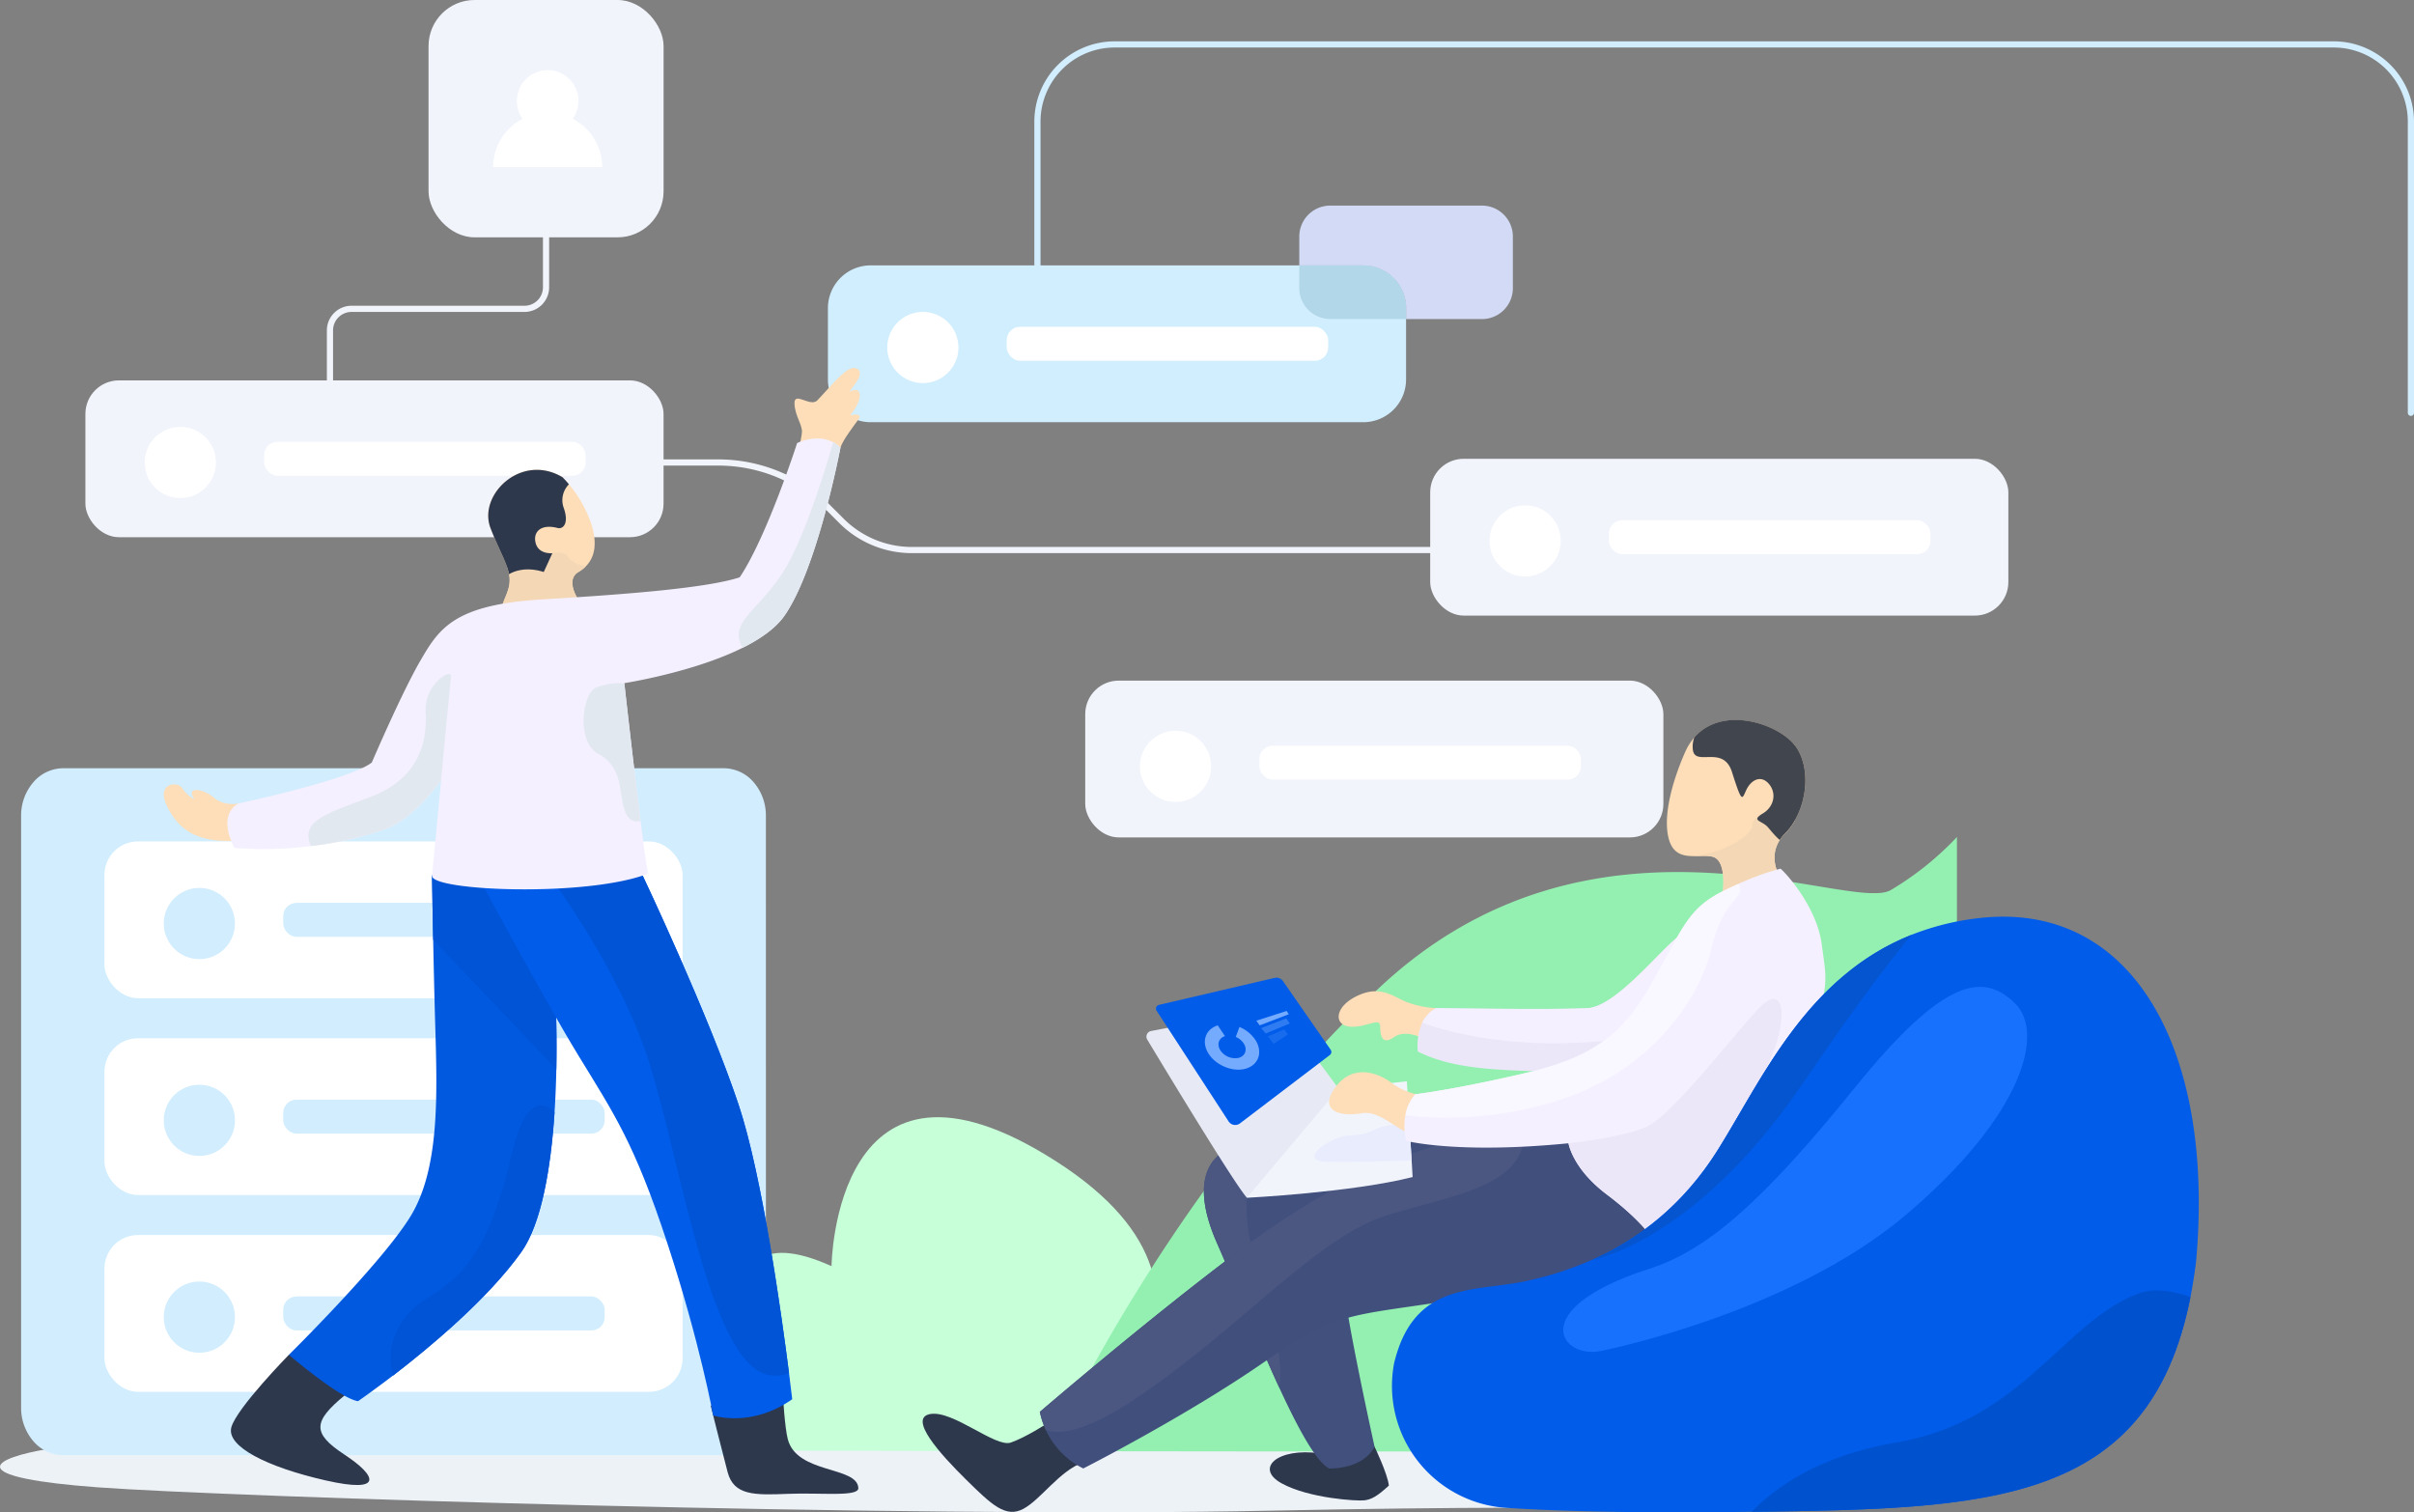 <svg xmlns="http://www.w3.org/2000/svg" width="1171.882" height="734.214" viewBox="0 0 1171.882 734.214"><rect x="0" y="0" width="1171.882" height="734.214" fill="#808080" stroke="none"/><g id="Layer_2" data-name="Layer 2" transform="translate(-108.317)"><g id="Layer_1" data-name="Layer 1"><path id="Path_1" data-name="Path 1" d="M50.56,555.434S8.641,453.14,81.526,485.817c0,0,1.276-119.858,108.982-50.917s3.829,142.706,3.829,142.706H0Z" transform="translate(430.454 128.878)" fill="#c6ffd8"></path><path id="Path_2" data-name="Path 2" d="M925.093,656.853V353.289A147.129,147.129,0,0,1,893.063,379C873.208,390.869,747.8,328.183,643.3,427.783S481.93,656.853,481.93,656.853Z" transform="translate(133.225 53.077)" fill="#94f0b1"></path><path id="Path_4" data-name="Path 4" d="M1146.171,195.729V54.4a37.5,37.5,0,0,0-37.5-37.5H516.912a37.5,37.5,0,0,0-37.5,37.5v69.77" transform="translate(132.528 4.672)" fill="none" stroke="#d1edfe" stroke-linecap="round" stroke-linejoin="round" stroke-width="3"></path><path id="Path_5" data-name="Path 5" d="M680.394,121.708v34.6a20.767,20.767,0,0,1-20.755,20.768H420.5a20.768,20.768,0,0,1-20.768-20.768v-34.6A20.768,20.768,0,0,1,420.5,100.94H659.639a20.768,20.768,0,0,1,20.755,20.768Z" transform="translate(110.501 27.904)" fill="#d1eefe"></path><circle id="Ellipse_1" data-name="Ellipse 1" cx="17.283" cy="17.283" r="17.283" transform="translate(539.028 151.424)" fill="#fff"></circle><rect id="Rectangle_1" data-name="Rectangle 1" width="156.057" height="16.492" rx="6.46" transform="translate(597.029 158.661)" fill="#fff"></rect><path id="Path_7" data-name="Path 7" d="M315.248,86.93v28.528a10.467,10.467,0,0,1-10.467,10.454H220.817a10.467,10.467,0,0,0-10.467,10.467v33.609" transform="translate(58.149 24.031)" fill="none" stroke="#f2f4fc" stroke-linecap="round" stroke-linejoin="round" stroke-width="3"></path><rect id="Rectangle_3" data-name="Rectangle 3" width="280.664" height="76.127" rx="16.27" transform="translate(149.777 184.675)" fill="#f2f4fc"></rect><path id="Path_8" data-name="Path 8" d="M302.52,175.91h70.932a75.9,75.9,0,0,1,53.611,22.223l6.14,6.14a48.3,48.3,0,0,0,34.158,14.143H728.43" transform="translate(83.629 48.628)" fill="none" stroke="#f2f4fc" stroke-linecap="round" stroke-linejoin="round" stroke-width="3"></path><circle id="Ellipse_2" data-name="Ellipse 2" cx="17.283" cy="17.283" r="17.283" transform="translate(178.574 207.255)" fill="#fff"></circle><rect id="Rectangle_4" data-name="Rectangle 4" width="156.057" height="16.492" rx="6.46" transform="translate(236.575 214.493)" fill="#fff"></rect><rect id="Rectangle_5" data-name="Rectangle 5" width="280.664" height="76.127" rx="16.27" transform="translate(802.612 222.739)" fill="#f2f4fc"></rect><circle id="Ellipse_3" data-name="Ellipse 3" cx="17.283" cy="17.283" r="17.283" transform="translate(831.409 245.319)" fill="#fff"></circle><rect id="Rectangle_6" data-name="Rectangle 6" width="156.057" height="16.492" rx="6.46" transform="translate(889.398 252.556)" fill="#fff"></rect><rect id="Rectangle_7" data-name="Rectangle 7" width="114.101" height="115.224" rx="22.35" transform="translate(316.353)" fill="#f2f4fc"></rect><path id="Path_9" data-name="Path 9" d="M286.691,50.292a14.947,14.947,0,1,1,24.367,0,26.461,26.461,0,0,1,14.271,23.487H272.42A26.473,26.473,0,0,1,286.691,50.292Z" transform="translate(75.308 7.377)" fill="#fff"></path><path id="Path_10" data-name="Path 10" d="M103.384,557.415c-24.891,4.854-33.065,13.173,28.8,17.768s389.518,15.138,571.156,11.309,235.115,1.9,321.837-3.841V557.415c-163,.894-732.161.255-793.43-1.646S128.274,552.562,103.384,557.415Z" transform="translate(23.538 146.899)" fill="#edf2f7"></path><rect id="Rectangle_8" data-name="Rectangle 8" width="280.664" height="76.127" rx="16.27" transform="translate(635.144 330.432)" fill="#f2f4fc"></rect><circle id="Ellipse_4" data-name="Ellipse 4" cx="17.283" cy="17.283" r="17.283" transform="translate(661.706 354.774)" fill="#fff"></circle><rect id="Rectangle_9" data-name="Rectangle 9" width="156.057" height="16.492" rx="6.46" transform="translate(719.708 362.024)" fill="#fff"></rect><path id="Path_11" data-name="Path 11" d="M682.685,93.262v25.031A15.011,15.011,0,0,1,667.674,133.3H630.836v-5.259a20.767,20.767,0,0,0-20.755-20.768H579V93.262A15.024,15.024,0,0,1,594.011,78.2h73.663a15.011,15.011,0,0,1,15.011,15.062Z" transform="translate(160.058 21.618)" fill="#d2daf5"></path><path id="Path_12" data-name="Path 12" d="M630.836,121.708v5.259H594.011A15.024,15.024,0,0,1,579,111.956V100.94h31.094A20.768,20.768,0,0,1,630.836,121.708Z" transform="translate(160.059 27.904)" fill="#b1d7e8"></path><path id="Path_13" data-name="Path 13" d="M454.442,315.265a24.7,24.7,0,0,0-5.974-16.313,19.249,19.249,0,0,0-14.411-6.752H113.275a19.249,19.249,0,0,0-14.411,6.752,24.7,24.7,0,0,0-5.974,16.313V602.643a24.7,24.7,0,0,0,5.974,16.313,19.249,19.249,0,0,0,14.411,6.752H434.07a19.249,19.249,0,0,0,14.411-6.752,24.7,24.7,0,0,0,5.974-16.313Z" transform="translate(25.678 80.776)" fill="#d1edfe"></path><rect id="Rectangle_10" data-name="Rectangle 10" width="280.664" height="76.127" rx="16.27" transform="translate(159.019 408.499)" fill="#fff"></rect><circle id="Ellipse_5" data-name="Ellipse 5" cx="17.283" cy="17.283" r="17.283" transform="translate(187.815 431.079)" fill="#d1edfe"></circle><rect id="Rectangle_11" data-name="Rectangle 11" width="156.057" height="16.492" rx="6.46" transform="translate(245.804 438.329)" fill="#d1edfe"></rect><rect id="Rectangle_12" data-name="Rectangle 12" width="280.664" height="76.127" rx="16.27" transform="translate(159.019 504.053)" fill="#fff"></rect><circle id="Ellipse_6" data-name="Ellipse 6" cx="17.283" cy="17.283" r="17.283" transform="translate(187.815 526.633)" fill="#d1edfe"></circle><rect id="Rectangle_13" data-name="Rectangle 13" width="156.057" height="16.492" rx="6.46" transform="translate(245.804 533.871)" fill="#d1edfe"></rect><rect id="Rectangle_14" data-name="Rectangle 14" width="280.664" height="76.127" rx="16.27" transform="translate(159.019 599.595)" fill="#fff"></rect><circle id="Ellipse_7" data-name="Ellipse 7" cx="17.283" cy="17.283" r="17.283" transform="translate(187.815 622.175)" fill="#d1edfe"></circle><rect id="Rectangle_15" data-name="Rectangle 15" width="156.057" height="16.492" rx="6.46" transform="translate(245.804 629.425)" fill="#d1edfe"></rect><g id="Group_6548" data-name="Group 6548" transform="translate(-150.124)"><path id="Path_14" data-name="Path 14" d="M334.787,511.88l-16.364,4.365s-25.184,25.695-27.89,35.089,17.321,19.415,45.709,25.886,25.044-2.093,9.178-12.522-15.241-16.058,0-28.694S334.787,511.88,334.787,511.88Z" transform="translate(80.247 141.504)" fill="#2e384d"></path><path id="Path_15" data-name="Path 15" d="M507.834,530.78s.855,15.522,2.361,21.253c4.468,16.951,33.711,12.956,34.234,23.653.217,4.442-18.036,2.183-34.234,2.834s-26.218.83-29.218-10.531-8.208-32.281-8.208-32.281Z" transform="translate(130.692 146.729)" fill="#2e384d"></path><path id="Path_16" data-name="Path 16" d="M442.169,431.05c-.128,6.752-.408,13.709-.855,20.64h0c-1.787,27.278-6.382,54.223-16.147,67.958-16.262,22.784-44.305,46.156-62.3,59.993-10.033,7.659-16.951,12.432-16.951,12.432-8.795-1.276-33.583-22.516-33.583-22.516s45.007-44.344,59.023-67.179,13.045-57.887,12.075-91.151c-.421-14.245-.779-29.92-1.047-43.182-.357-17.717-.562-31.145-.562-31.145L401.4,319.03l28.337,5.323a314.439,314.439,0,0,1,11.743,66.375C442.106,401.514,442.476,415.8,442.169,431.05Z" transform="translate(86.34 88.193)" fill="#0159e0"></path><path id="Path_17" data-name="Path 17" d="M427.12,431.05c-6.382-6.893-50.1-52.832-59.788-63.005-.357-17.717-.562-31.145-.562-31.145l19.581-17.87,28.337,5.323a314.431,314.431,0,0,1,11.743,66.375C427.056,401.514,427.426,415.8,427.12,431.05Z" transform="translate(101.39 88.193)" fill="#0054d5"></path><path id="Path_18" data-name="Path 18" d="M430.621,423.708h0c-1.787,27.278-6.382,54.223-16.147,67.958-16.262,22.784-44.305,46.156-62.3,59.993-3.459-11.884.408-28.082,17.3-38.089,20.87-12.369,30.979-29.716,40.438-69.821C416.644,415.092,425.885,419.049,430.621,423.708Z" transform="translate(97.034 116.226)" fill="#0054d5"></path><path id="Path_19" data-name="Path 19" d="M537.389,588.29c-20.091,14.1-38.37,7.863-38.37,7.863s-6.382-35.332-22.325-83.837-25.682-62.38-43.22-91.112-51.364-91.9-51.364-91.9l35.472,2.055,47.228,2.744s31.911,67.294,46.59,111.318c11.488,34.362,20.857,102.115,24.444,130.2C536.84,583.516,537.389,588.29,537.389,588.29Z" transform="translate(105.63 91.031)" fill="#005ce9"></path><path id="Path_20" data-name="Path 20" d="M528.152,575.147a16.8,16.8,0,0,1-9.305,1.021c-30.571-4.583-44.331-114.139-61.729-161.023-13.147-35.4-36.544-69.617-47.228-84.245l47.228,2.744s31.911,67.294,46.59,111.318C515.145,479.3,524.565,547.027,528.152,575.147Z" transform="translate(113.31 91.474)" fill="#0054d5"></path><g id="Group_6550" data-name="Group 6550"><path id="Path_21" data-name="Path 21" d="M435.461,225.645a17.208,17.208,0,0,1-3.51,2.668c-6.637,3.829,0,13.53,0,13.53s-.945.37-2.553.945c-6.382,2.31-22.874,7.952-29.792,6.382-3.51-.766-4.685-1.94-4.723-3.574,0-2.4,2.31-5.8,3.344-10.326a14.042,14.042,0,0,0,0-5.961,25.678,25.678,0,0,0-.957-3.459c-1.749-5.106-5.029-11-8.067-19.006-6.1-16.07,14.909-36.519,34.949-24.622a46.683,46.683,0,0,1,3.14,3.459,59.789,59.789,0,0,1,10.62,18.483C441.486,214.654,439.737,221.394,435.461,225.645Z" transform="translate(107.294 49.39)" fill="#fddeb8"></path><path id="Path_22" data-name="Path 22" d="M430.477,233.133s-.945.37-2.553.945l-34.464,2.872c0-2.4,2.31-5.8,3.344-10.326a16.709,16.709,0,0,0-.945-9.42,17.526,17.526,0,0,1,11.041-5.029l10.939-1.7s5.514-1.366,7.493,1.7,6.063,4.072,8.68,4.761a17.209,17.209,0,0,1-3.51,2.668C423.839,223.5,430.477,233.133,430.477,233.133Z" transform="translate(108.768 58.1)" fill="#f4d7b4"></path><path id="Path_23" data-name="Path 23" d="M424.833,197.268c2.464,7.059,0,10.148-2.77,9.726-8.756-2.361-12.407,2.234-10.8,7.544s8.016,4.633,8.016,4.633l-4.174,9.127c-8.693-2.757-14.475-.345-16.849,1.059a25.7,25.7,0,0,0-.957-3.459c-1.749-5.106-5.029-11-8.067-19.006-6.1-16.07,14.909-36.519,34.949-24.623a46.669,46.669,0,0,1,3.14,3.459A10.952,10.952,0,0,0,424.833,197.268Z" transform="translate(107.302 49.404)" fill="#2e384d"></path></g><path id="Path_24" data-name="Path 24" d="M505.307,184.685s2.668-9.752,2.936-13.492-3.472-8.016-3.612-14.041,7.659,2,11.092-1.468,10.671-12.356,14.947-14.832,7.659.511,4.365,5.387-3.829,5.3-3.829,5.3,4.876-2.91,5.106,1.455-4.7,9.918-4.7,9.918,6.637-1.621,4.008,2.055-7.659,10.212-8.68,13.683S505.307,184.685,505.307,184.685Z" transform="translate(139.499 38.691)" fill="#fddeb8"></path><path id="Path_25" data-name="Path 25" d="M304.281,309.954l-3.37-2.336s-6.778,1.493-11.909-2.9-14.1-5.667-9.292.957a17.5,17.5,0,0,1-6.089-5.552c-2.03-3.421-12.611-2.553-7.48,8.335s13.569,18.483,33.992,17.206S304.281,309.954,304.281,309.954Z" transform="translate(73.188 82.475)" fill="#fddeb8"></path><path id="Path_26" data-name="Path 26" d="M586.567,171.236s-11,58.3-27.15,81.539c-4.263,6.127-11.692,11.309-20.321,15.611-24.074,12-57.44,17.168-57.44,17.168s4.238,38.076,7.914,67c1.276,10.454,2.553,19.708,3.536,25.529-29.83,11.488-105.051,8.348-104.808,1.021l4.4-46.386s-12.42,18.164-26.895,23.652a167.211,167.211,0,0,1-36.276,8.284,178.7,178.7,0,0,1-37.106.906s-8.935-15.126,1.813-21.572c0,0,54.006-11.488,64.818-19.887,0,0,14.424-33.634,23.5-49.3s16.313-27.329,59.01-29.881,80.416-5.6,96.078-10.735C550.853,214.609,565.532,169,565.532,169s9.395-4.723,17.475-.408h0A15.164,15.164,0,0,1,586.567,171.236Z" transform="translate(79.875 46.104)" fill="#f4f0ff"></path><path id="Path_27" data-name="Path 27" d="M532.811,170.842s-11,58.3-27.15,81.539c-4.263,6.127-11.692,11.309-20.321,15.611-7.467-12.484,8.208-18.049,20.321-37.9,10.212-16.836,20.359-50.521,23.589-61.895h0a15.166,15.166,0,0,1,3.561,2.642Z" transform="translate(133.631 46.497)" fill="#e2e8f0"></path><path id="Path_28" data-name="Path 28" d="M452.092,326.839c-5.272,1.072-7.378-2.859-8.552-8.271-1.838-8.514-1.174-18.534-12.024-24.406s-7.659-29.524-1.008-32.192a34.107,34.107,0,0,1,13.671-2.132S448.416,297.915,452.092,326.839Z" transform="translate(117.328 71.818)" fill="#e2e8f0"></path><path id="Path_29" data-name="Path 29" d="M388.99,257.526c-.421,4.174-4.863,50.419-4.863,50.419s-12.42,18.164-26.895,23.652a167.212,167.212,0,0,1-36.276,8.284c-5.029-12.1,6.28-15.317,29-23.908,23.793-8.935,27.546-27.341,26.716-41.114S389.437,253.339,388.99,257.526Z" transform="translate(88.399 70.876)" fill="#e2e8f0"></path></g><g id="Group_6547" data-name="Group 6547" transform="translate(-148.85 11.383)"><path id="Path_30" data-name="Path 30" d="M728.805,538.26l6.459,3.944s6.382,13.237,6.931,18.866c-5.629,5.17-8.361,6.7-11.858,7.148s-26.805-.919-40.144-8.22-2.132-17.487,18.547-14.6S728.805,538.26,728.805,538.26Z" transform="translate(189.198 148.796)" fill="#2e384d"></path><path id="Path_31" data-name="Path 31" d="M728.539,508.07c3.51,22.721,13.645,68.685,13.645,68.685-5.884,11.22-22.07,10.556-22.07,10.556-6.382-3.446-15.036-19.364-24.252-39.365-10.212-22.146-21.023-49.283-30.15-70-17.372-39.417,6.216-45.773,6.216-45.773a213.989,213.989,0,0,1,43.322-14.59h0c57.44-12.547,95.274,6.306,95.274,6.306l-18.764,26.052S725.029,485.349,728.539,508.07Z" transform="translate(182.264 114.245)" fill="#41507d"></path><path id="Path_32" data-name="Path 32" d="M689.784,506c6.727,21.8,7.4,34.094,6.089,41.012-10.212-22.146-21.023-49.283-30.15-70-17.372-39.417,6.216-45.773,6.216-45.773a213.989,213.989,0,0,1,43.322-14.59C672.615,434.673,674.836,457.547,689.784,506Z" transform="translate(182.267 115.178)" fill="#4b5781"></path><path id="Path_33" data-name="Path 33" d="M612.769,533.537s-10.212,6.676-17.615,9.254-27.941-15.739-39.034-13.862,4.812,19.5,17.309,31.822,19.325,18.815,27.877,14.194,17.359-18.3,29.039-22.58S612.769,533.537,612.769,533.537Z" transform="translate(152.699 146.18)" fill="#2e384d"></path><path id="Path_34" data-name="Path 34" d="M904.639,439.55,894.1,474.474s-14.041,15.6-79.254,27.3-69.362,5.374-107.808,32.2-89.006,52.487-89.006,52.487a39.175,39.175,0,0,1-18.215-18.751,40.523,40.523,0,0,1-2.872-8.731s49.985-42.952,93.55-75.82c42.339-31.911,81.373-53.062,140.562-63.822l5.2-.906C898.371,408.009,904.639,439.55,904.639,439.55Z" transform="translate(165.018 115.088)" fill="#414f7d"></path><path id="Path_35" data-name="Path 35" d="M832.226,423.987c-1.864,24.546-31.554,28.35-65.864,38.612s-69.643,52.857-120.368,87.564c-26.065,17.87-39.391,19.5-46.182,16.9a40.516,40.516,0,0,1-2.872-8.731s49.985-42.952,93.55-75.82C732.83,450.6,771.863,429.45,831.052,418.69a8.859,8.859,0,0,1,1.174,5.3Z" transform="translate(165.018 115.742)" fill="#4b5781"></path><path id="Path_36" data-name="Path 36" d="M756.611,448.838C726.921,456.356,676.2,458.9,676.2,458.9L674,441.549,720.743,406l33.06-3.651,1.276,21.087,1.06,17.334Z" transform="translate(186.32 111.225)" fill="#f2f4fc"></path><path id="Path_37" data-name="Path 37" d="M748.551,436.234c-8.565.306-30.137,1-41.5.625-14.373-.459,1.71-12.484,12.381-12.892s9.382-3.344,18.062-4.736a45.067,45.067,0,0,1,9.995-.332Z" transform="translate(193.883 115.763)" fill="#e8ecfd"></path><path id="Path_38" data-name="Path 38" d="M639.727,385.751a2.783,2.783,0,0,0-1.851,4.161c8.654,14.36,42.033,69.579,48.377,76.791l44.56-52.908-28.464-38.549a2.77,2.77,0,0,0-2.77-1.085Z" transform="translate(176.225 103.419)" fill="#e7eaf5"></path><path id="Path_39" data-name="Path 39" d="M642.542,376.15a1.864,1.864,0,0,0-1.136,2.834l34.962,53.738a3.829,3.829,0,0,0,5.527.957l43.616-33.187a1.864,1.864,0,0,0,.408-2.553l-23.167-33.353a3.829,3.829,0,0,0-4.008-1.544Z" transform="translate(177.226 100.332)" fill="#005ce9"></path><path id="Path_40" data-name="Path 40" d="M665.966,381.08c-6.012,1.889-8.029,7.876-4.583,13.556s11.59,9.229,17.934,7.531,8.629-7.837,5.106-13.7a16.95,16.95,0,0,0-7.927-6.6l-1.8,4.838A8.475,8.475,0,0,1,678.654,390c1.774,2.936.638,6-2.553,6.854a8.578,8.578,0,0,1-8.935-3.766c-1.723-2.846-.715-5.833,2.3-6.778Z" transform="translate(182.368 105.346)" fill="#74abff"></path><path id="Path_41" data-name="Path 41" d="M693.99,375.6l-14.73,4.723,1.647,2.272,14.13-5.4Z" transform="translate(187.774 103.831)" fill="#74abff"></path><path id="Path_42" data-name="Path 42" d="M693.307,378.41l-12.177,4.723,2.145,2.642,11.743-4.876Z" transform="translate(188.291 104.607)" fill="#74abff" opacity="0.4"></path><path id="Path_43" data-name="Path 43" d="M691.658,382.62l-7.978,3.344,2.732,3.689,6.957-4.544Z" transform="translate(188.996 105.771)" fill="#74abff" opacity="0.2"></path><path id="Path_44" data-name="Path 44" d="M765.348,382.19l-7.416-5.872a48.242,48.242,0,0,1-13.173-2.553c-7.186-2.413-13.045-8.935-24.7-3.638s-12,14.449-4.034,15.151,14.717-4.991,14.717,0,1.276,8.935,6.74,5.106,13.134.268,15.419.791S765.348,382.19,765.348,382.19Z" transform="translate(196.436 101.759)" fill="#fddeb8"></path><path id="Path_45" data-name="Path 45" d="M751.981,415.782l-2.719-6.216a32.269,32.269,0,0,1-12.432-5.8c-6.574-4.812-18.738-9.012-27.061,2.757s3.587,13.964,12.879,12.3,17.692,9.114,25.835,10.505S751.981,415.782,751.981,415.782Z" transform="translate(195.431 110.277)" fill="#fddeb8"></path><path id="Path_46" data-name="Path 46" d="M854.6,393.431c-8.144,11.628-19.147,20.691-32.932,20.257-37.642-1.2-61.09-.447-80.926-10.212a27.7,27.7,0,0,1,2.132-14.041,15.189,15.189,0,0,1,6.765-7.059s58.167.881,73.561,0,40.374-35.128,46.833-36.264C874.2,345.348,868.759,373.25,854.6,393.431Z" transform="translate(204.726 95.675)" fill="#ece7f8"></path><path id="Path_47" data-name="Path 47" d="M854.107,393.431a90.119,90.119,0,0,1-21.368,4.646c-48.76,5.106-81.692-5.4-90.359-8.616a15.19,15.19,0,0,1,6.765-7.059s58.167.881,73.561,0,40.374-35.153,46.833-36.289C873.7,345.348,868.262,373.25,854.107,393.431Z" transform="translate(205.223 95.675)" fill="#f4f0ff"></path><path id="Path_48" data-name="Path 48" d="M897.431,313.846a28.713,28.713,0,0,1-4.557,6.038,18.467,18.467,0,0,0-2.668,3.306c-5.54,8.641-.294,17.155-.294,17.155l.74,11.284-28.324-1.276s2.821-17.372-4.9-19.07c-3.025-.664-6.727-.166-10.211-.294-5.451-.217-10.4-1.991-11.577-12.088-1.927-16.594,9.344-39.9,9.344-39.9a26.962,26.962,0,0,1,3.74-5.54c13.313-15.241,38.791-7.25,47.943,2.783a16.716,16.716,0,0,1,1.276,1.532h0l.408.587C904.847,288.228,903.506,303.4,897.431,313.846Z" transform="translate(230.942 73.247)" fill="#fddeb8"></path><path id="Path_49" data-name="Path 49" d="M890.338,310.148c-9.637,9.637-2.961,20.423-2.961,20.423l.74,11.284-28.324-1.276s2.821-17.372-4.9-19.07c-3.025-.664-6.727-.166-10.211-.294,16.594-1.1,29.5-10.492,29.6-14.679s5.616-6.216,5.616-6.216a23.486,23.486,0,0,1,15.011,3.829,28.7,28.7,0,0,1-4.57,6Z" transform="translate(233.503 82.996)" fill="#f4d7b4"></path><path id="Path_50" data-name="Path 50" d="M894.721,313.857a28.706,28.706,0,0,1-4.557,6.038A18.48,18.48,0,0,0,887.5,323.2c-3.281-2.885-5.272-5.91-6.561-7.008-3.1-2.553-7.11-2.553-1.583-5.923s6.689-9.956,2.8-14.4-8.616-1.7-10.811,2.859-2,7.352-7.033-8.527c-4.251-13.4-17.87-2.464-18.981-10.735a12.945,12.945,0,0,1,.677-6.05c13.313-15.241,38.791-7.25,47.943,2.783q.625.753,1.276,1.532h0l.409.587C902.137,288.239,900.8,303.416,894.721,313.857Z" transform="translate(233.652 73.236)" fill="#41454e"></path><path id="Path_51" data-name="Path 51" d="M919.758,420.943c-3.829,5.782-8.067,11.7-12.432,17.564-23.614,31.911-51.555,62.188-51.555,62.188s-5.259-8.488-21.955-21.074-18.559-24.814-18.559-24.814c-54.121,5.348-78.871-1.187-78.871-1.187a30.3,30.3,0,0,1-.306-12.407A20.766,20.766,0,0,1,740.9,431s18.432-2.132,52.436-10.046,48.224-18.738,63.107-45.4,17.525-35.1,34.119-43.31c2.553-1.276,4.94-2.374,7.186-3.37a126.659,126.659,0,0,1,20.423-7.4c3.114,2.553,17.87,19.147,20.078,37.106S944.572,383.735,919.758,420.943Z" transform="translate(203.343 88.867)" fill="#f4f0ff"></path><path id="Path_52" data-name="Path 52" d="M884.708,358.07c-6.178,26.7-31.2,61.154-75.782,74.748-33.864,10.339-61.563,8.348-72.936,6.791a20.767,20.767,0,0,1,4.825-10.212s18.432-2.132,52.436-10.046,48.224-18.738,63.107-45.4,17.5-35.1,34.094-43.31c2.553-1.276,4.94-2.374,7.186-3.37C901.94,334.712,890.452,333.244,884.708,358.07Z" transform="translate(203.457 90.47)" fill="#f9f7ff"></path><path id="Path_53" data-name="Path 53" d="M895.763,400.827A59.622,59.622,0,0,0,890.07,424.8c-23.614,31.911-51.555,62.188-51.555,62.188s-5.259-8.488-21.955-21.074S798,441.1,798,441.1s24.737-2.553,37.361-7.748,42.812-45.046,55.181-57.912S904.927,380.174,895.763,400.827Z" transform="translate(220.599 102.575)" fill="#ece7f8"></path><path id="Path_54" data-name="Path 54" d="M1121.194,507.361q-1.11,8.935-2.706,17.053c-20.066,101.464-98.286,102.741-212.974,104.26h-1.838c-58.486.779-95.35-.472-117.866-1.966a59.329,59.329,0,0,1-53.942-70.025h0c9.484-39.838,38.817-34.706,63.388-39.889a162.985,162.985,0,0,0,32.677-10.441c22.35-9.918,44.305-26.409,61.422-53.878,21.457-34.464,43.067-83.785,93.818-103.966h0a127.638,127.638,0,0,1,32.281-8.029C1090.253,331.583,1130.563,404.238,1121.194,507.361Z" transform="translate(202.04 93.918)" fill="#005ce9"></path><path id="Path_55" data-name="Path 55" d="M1080.664,485.118C1060.6,586.582,982.378,587.859,867.69,589.378,878.6,578,899.959,562.164,937.741,555.756c61.933-10.505,80.964-58.933,117.981-72.451C1062.334,480.829,1071.346,481.723,1080.664,485.118Z" transform="translate(239.864 133.215)" fill="#0051ce"></path><path id="Path_56" data-name="Path 56" d="M962.133,346.63c-7.3,8.565-23.6,29.09-53.291,72.757-52.079,76.586-101.962,85.139-101.962,85.139h0c22.35-9.918,44.305-26.41,61.422-53.879C889.772,416.183,911.382,366.811,962.133,346.63Z" transform="translate(223.054 95.822)" fill="#0555d0"></path><path id="Path_57" data-name="Path 57" d="M815.265,543s90.831-18.036,147.3-66.043,67.587-88.253,52.6-102.69S981.509,361,937.433,415.522s-71.225,78.693-99.664,87.794C776.346,523.036,795.314,548.067,815.265,543Z" transform="translate(220.042 101.296)" fill="#1771fc"></path></g></g></g></svg>